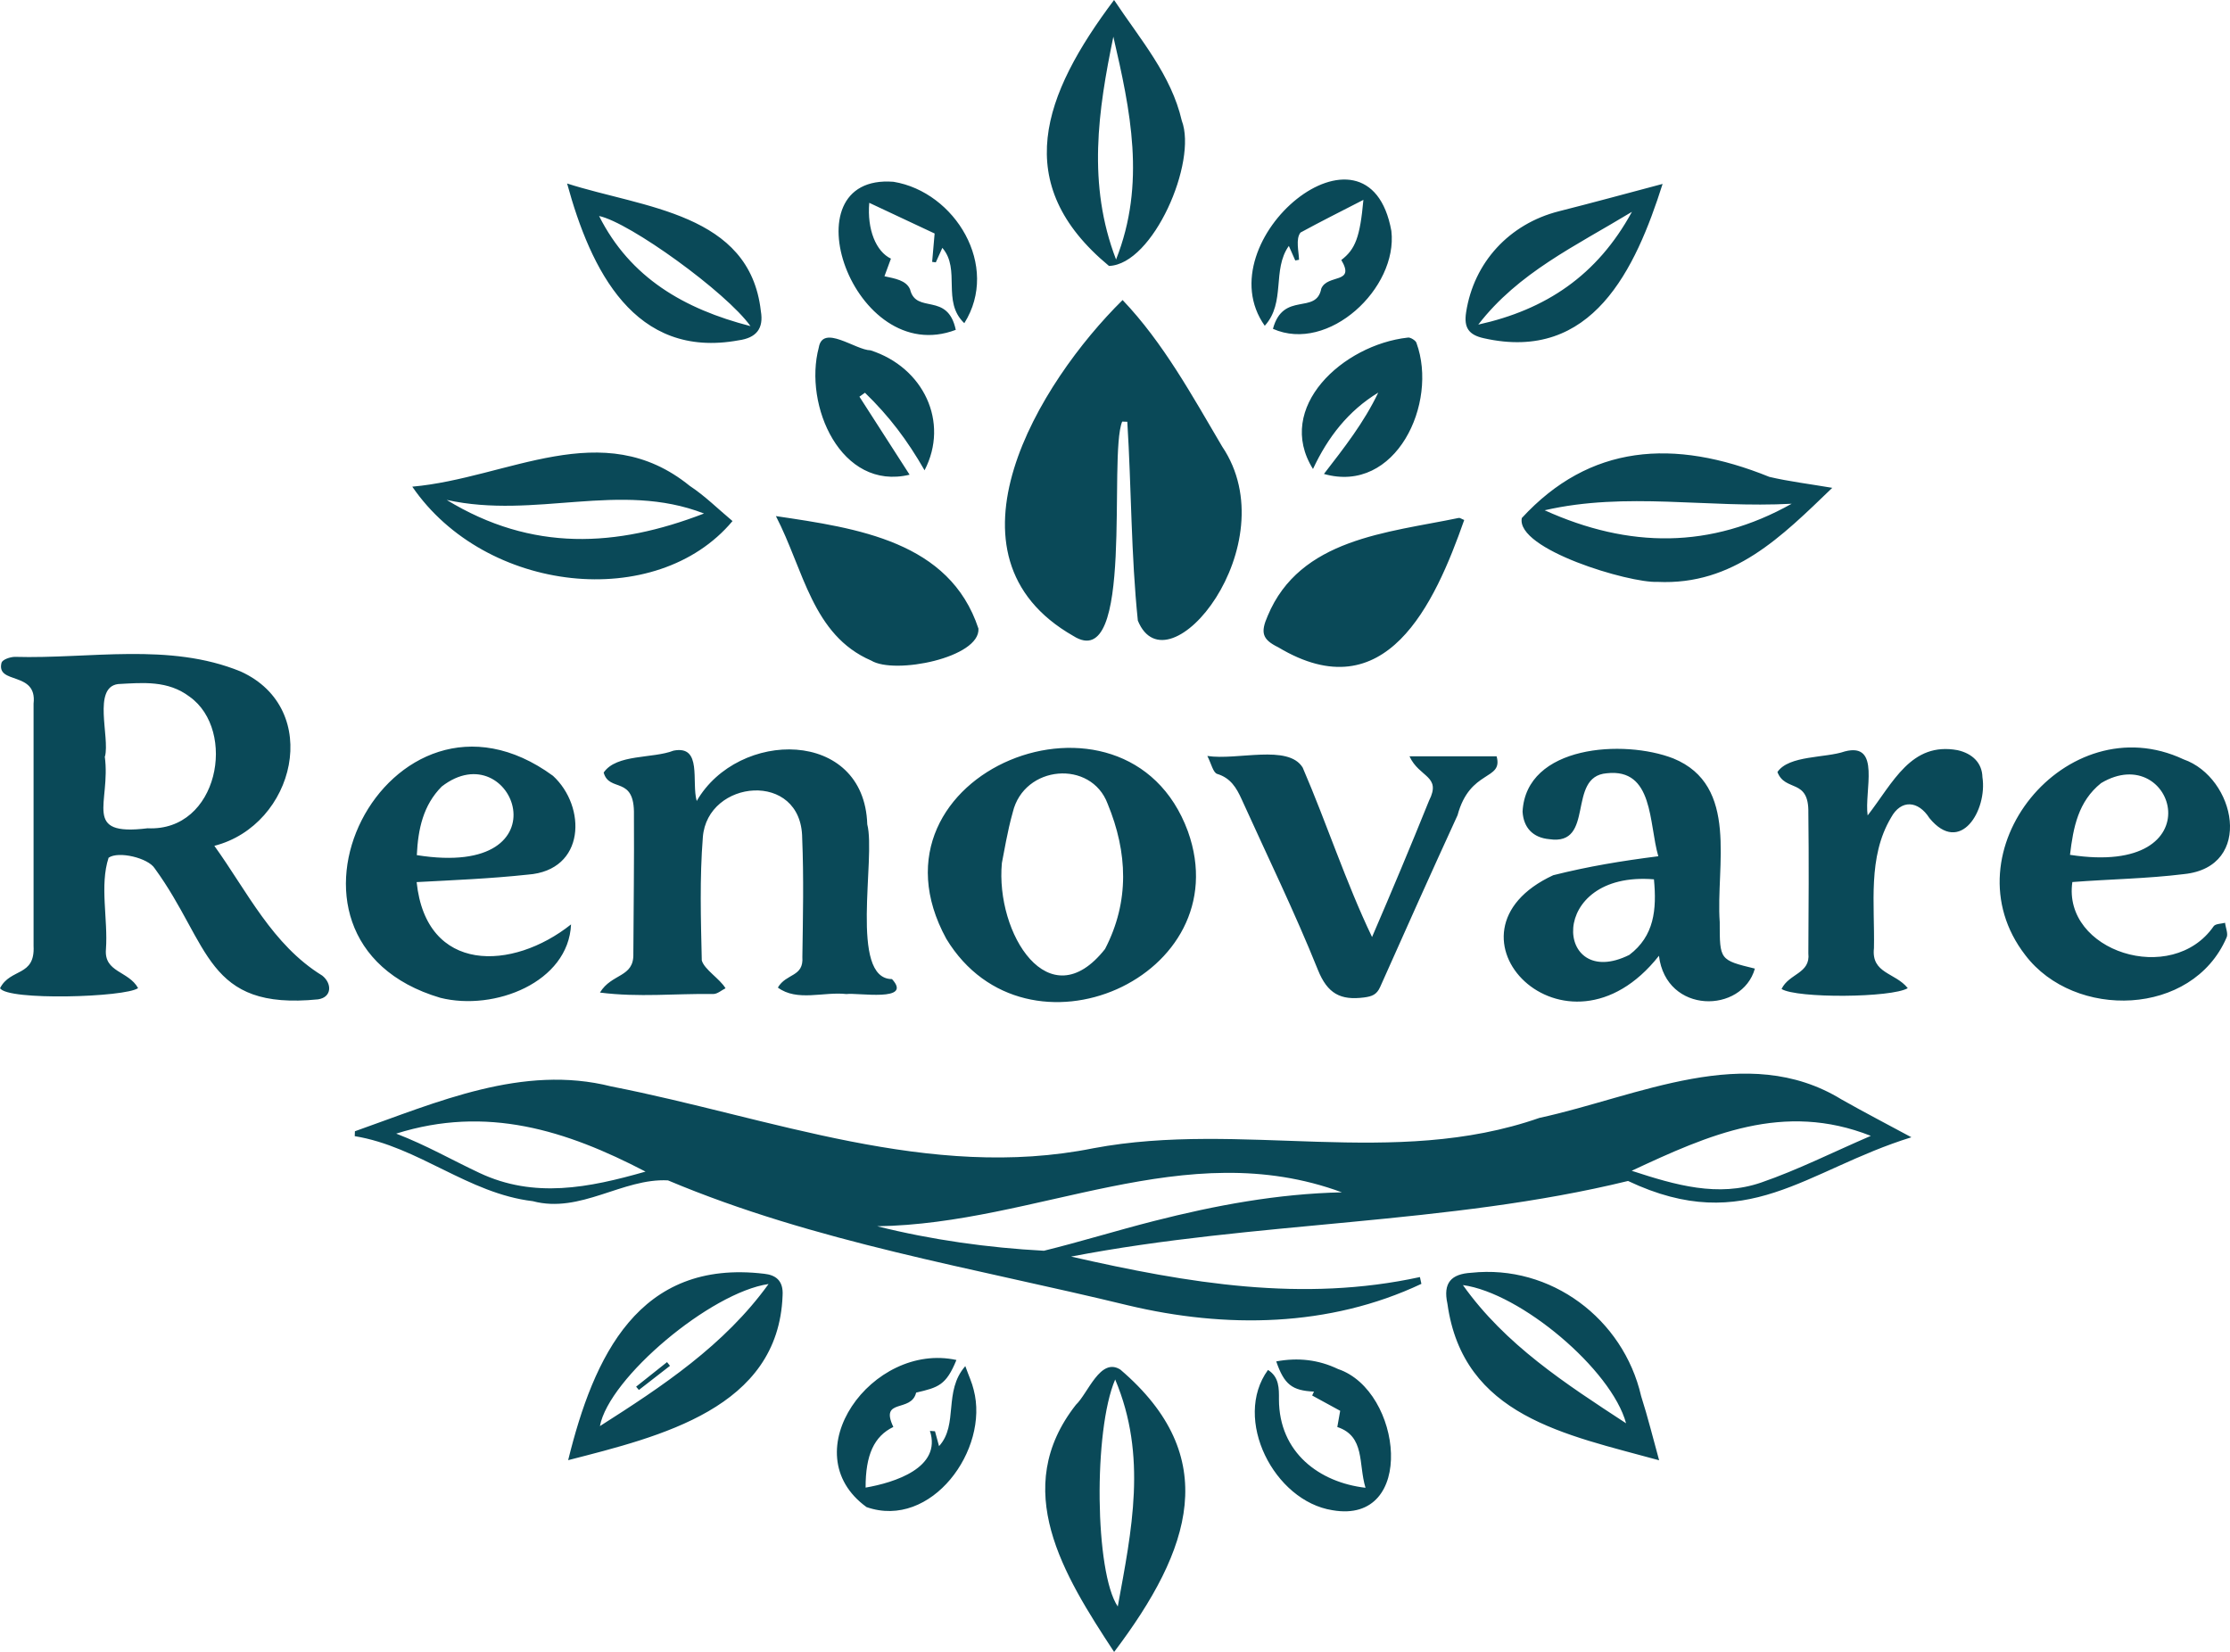 <?xml version="1.0" encoding="UTF-8"?>
<svg data-bbox="0.01 0 378.672 280.52" viewBox="0 0 378.68 280.52" xmlns="http://www.w3.org/2000/svg" data-type="color">
    <g>
        <path d="m113.27 231.3-5.25 4.17.47.56c1.76-1.37 3.52-2.73 5.28-4.1-.17-.21-.33-.42-.5-.63m0 0-5.25 4.17.47.56c1.76-1.37 3.52-2.73 5.28-4.1-.17-.21-.33-.42-.5-.63m0 0-5.25 4.17.47.56c1.76-1.37 3.52-2.73 5.28-4.1-.17-.21-.33-.42-.5-.63m113.95 1.18c-3.34-1.6-6.8-1.98-10.5-1.3 1.36 3.94 2.69 4.95 6.41 5.13-.1.22-.21.44-.31.66 1.55.85 3.1 1.69 4.76 2.6-.17.94-.36 2-.49 2.75 4.76 1.58 3.55 6.26 4.79 10.32-7.79-.9-14.69-5.94-14.7-15.02.01-1.83.06-3.78-1.86-4.99-6.06 8.32 1.02 22.27 10.95 23.82 14.31 2.49 11.86-20.3.95-23.97M147.83 59.49c-2.57-.04-8.11-4.5-8.79-.48-2.62 9.82 3.76 24.4 15.42 21.6-2.85-4.43-5.69-8.84-8.52-13.25.31-.22.62-.45.94-.67 4.13 4.01 7.17 8.03 10.12 13.17 4.24-8.17-.17-17.48-9.17-20.37m17.51 176.5c-.27-1.17-.8-2.28-1.42-4.01-3.77 4.3-1.12 9.92-4.46 13.59-.25-.93-.47-1.73-.69-2.53l-.86-.06c2.05 6.28-6.07 8.79-10.92 9.63-.02-5.55 1.45-8.73 4.71-10.3-2.37-4.97 3.04-2.35 3.87-5.83 3.77-.88 5.09-1.24 6.84-5.54-14.28-3.12-27.98 15.75-15.26 24.98 11 3.85 20.89-9.78 18.19-19.93m75.2-177.73c-.08-.42-1.09-1.04-1.49-.93-10.98 1.21-22.64 11.85-16.09 22.31 2.51-5.38 5.98-9.87 11.08-12.97-2.43 5.09-5.77 9.34-9.22 13.81 12.22 3.48 19.43-12.02 15.72-22.22m-4.27-19.04c-3.88-21.47-31.76 1.62-21.5 16.1 3.6-3.97 1.2-9.5 4.09-13.56.41.92.75 1.7 1.09 2.47.21-.04.42-.08.64-.12-.03-1.37-.61-3.54.25-4.62 3.35-1.83 6.77-3.54 10.68-5.55-.57 6.32-1.37 8.4-3.75 10.21 2.44 4.12-2.33 2.34-3.4 4.85-.86 4.54-6.46.38-8.21 6.84 9.43 4.18 21.24-6.9 20.11-16.62m-84.54-8.35c-18.35-1.43-6.86 31.78 10.57 25.14-1.38-6.52-6.73-2.58-7.76-6.87-.65-1.56-2.62-1.85-4.35-2.23.43-1.18.77-2.09 1.1-2.99-2.52-1.2-4.07-4.93-3.68-9.48 3.87 1.81 7.54 3.54 11.1 5.21l-.42 4.82c.21.03.41.06.62.08.36-.8.72-1.59 1.11-2.46 3.19 3.69-.16 9.09 3.73 12.79 6.1-9.69-1.56-22.29-12.02-24.01M129.2 52.82c-1.88-16.68-19.93-17.49-32.9-21.66 4.01 14.68 11.43 29.88 29.13 26.63 2.97-.41 4.29-1.97 3.77-4.97m-27.47-16.14c5.17 1.07 21.63 12.96 25.71 18.7-11.26-2.91-20.42-8.2-25.71-18.7m162.97-.8c-8.39 2.13-14.44 8.67-15.74 17.17-.39 2.56.41 3.82 3.03 4.39 18.39 4.13 25.74-11.72 30.34-26.21-6.1 1.62-11.85 3.19-17.63 4.65m-13.67 19.24c6.8-8.82 16.47-13.32 26.09-19.15-5.91 10.84-14.66 16.62-26.09 19.15M113.27 231.3l-5.25 4.17.47.56c1.76-1.37 3.52-2.73 5.28-4.1-.17-.21-.33-.42-.5-.63m0 0-5.25 4.17.47.56c1.76-1.37 3.52-2.73 5.28-4.1-.17-.21-.33-.42-.5-.63m0 0-5.25 4.17.47.56c1.76-1.37 3.52-2.73 5.28-4.1-.17-.21-.33-.42-.5-.63m16.51-15c-21.35-2.55-28.97 14.07-33.3 31.65 15.67-4.03 35.69-8.8 36.41-27.92.18-2.67-1.28-3.53-3.11-3.73m-27.91 25.87c1.53-8.19 18.8-22.7 28.64-24.13-7.51 10.41-18 17.35-28.64 24.13m6.62-6.14c1.76-1.37 3.52-2.73 5.28-4.1-.17-.21-.33-.42-.5-.63l-5.25 4.17zm4.78-4.73-5.25 4.17.47.56c1.76-1.37 3.52-2.73 5.28-4.1-.17-.21-.33-.42-.5-.63m0 0-5.25 4.17.47.56c1.76-1.37 3.52-2.73 5.28-4.1-.17-.21-.33-.42-.5-.63m165.41 5.76c-3.02-13.12-15.34-22.38-28.84-20.93-3.43.2-4.82 1.73-4.05 5.25 2.66 19.14 20.05 22.21 35.95 26.59-1.03-3.72-1.92-7.35-3.06-10.91m-30.26-18.84c9.79 1.33 25.23 14.33 27.71 23.47-10.29-6.73-20.5-13.32-27.71-23.47m-82.27-111.48c-4.89-14.82-20.57-17.05-34.39-19.1 4.74 9.14 6.17 20.21 16.18 24.53 3.97 2.43 18.54-.49 18.21-5.43m81.56-18.79c-12.1 2.52-26.97 3.48-32.44 16.63-1.26 2.86-.92 4.01 1.8 5.34 18.23 10.92 26.55-7.32 31.57-21.62-.47-.18-.73-.4-.93-.35m-47.03-67.46c-1.79-7.75-6.97-13.69-11.5-20.49-12.09 16.11-17.71 31.2-.86 45.16 7.51-.26 15.03-17.67 12.36-24.67m-11.16 23.58c-4.92-12.79-3.04-25.32-.46-37.84 2.88 12.47 5.58 24.92.46 37.84m110.94 36.91c-16.27-6.59-30.53-5.52-42.04 6.99-1.03 5.32 18.29 11.07 23.03 10.84 12.93.61 21.07-7.68 29.69-15.97-3.94-.67-7.36-1.08-10.68-1.86m-38.16 5.67c13.89-3.19 27.71-.33 41.95-1.11-13.73 7.7-27.63 7.59-41.95 1.11m-72.04 145.93c-3.4-2.19-5.51 4.04-7.56 5.97-11.18 14.25-2.17 28.8 6.49 41.97 13.21-17.47 18.35-33.16 1.07-47.94m-.45 40.22c-3.9-5.74-4.16-29.9-.44-38.55 5.49 13 2.8 25.63.44 38.55M117.12 82.5c-14.85-12.05-30.8-1.31-47.11.14 12.42 18.13 41.47 21.28 54.38 5.84-2.41-2.01-4.66-4.26-7.27-5.98m-41.27 2.39c15.11 3.33 29.37-3.25 43.7 2.31-14.88 5.74-29.21 6.53-43.7-2.31m260.79 47.07c-.06-2.38-1.66-3.99-4.21-4.57-7.91-1.46-10.94 5.49-15.28 11.08-.61-4.11 2.32-12.49-3.88-10.87-3.29 1.15-9.5.63-11.44 3.5 1.32 3.46 5.37.99 5.25 6.95.1 7.94.05 15.88 0 23.82.39 3.47-3.28 3.41-4.55 6.07 2.6 1.62 18.71 1.5 21.43-.14-2.12-2.67-6.22-2.45-5.74-6.8.16-7.47-1.1-15.42 2.9-22.16 1.7-3.13 4.62-2.91 6.52.08 5.26 6.42 9.87-1.37 9-6.96m-82.5-3.53h-14.79c1.68 3.66 5.48 3.27 3.32 7.53-3.18 7.88-6.26 15.22-9.68 23.16-4.47-9.34-7.67-19.25-11.78-28.78-2.46-4.01-11.1-1.18-16.19-1.97.68 1.32.98 2.84 1.68 3.05 2.29.7 3.27 2.38 4.14 4.29 4.36 9.64 9.01 19.16 12.95 28.97 1.64 4.09 3.87 5.21 7.84 4.7 1.36-.18 2.15-.48 2.73-1.77 4.34-9.75 8.7-19.48 13.15-29.18 2.12-7.87 7.78-5.83 6.63-10M89.62 148.52c9.87-.71 9.97-11.56 4.28-16.78-27.81-20.34-52.43 27.86-19.12 37.7 9.19 2.3 21.76-2.64 22.19-12.47-9.92 7.9-24.59 8.43-26.22-7.18 6.37-.34 12.56-.59 18.87-1.27m-14.61-14.96c12.06-9.35 21.68 15.78-4.23 11.65.21-4.43 1.08-8.48 4.23-11.65m300.9 23.72c-7.09 10.25-25.71 4.27-24-7.5 6.31-.49 12.69-.57 18.97-1.35 11.95-1.23 8.76-16.4-.1-19.49-19.83-9.32-40.4 15.76-26.86 33.25 8.36 11 28.36 10.45 34.16-2.95.34-.62-.14-1.68-.24-2.54-.66.18-1.61.15-1.93.58m-19.12-24.3c12.46-7.45 19.68 16.04-5.28 12.18.56-4.69 1.4-9.07 5.28-12.18m-64.76 23.6c-.69-9.52 3.38-23.18-7.88-27.79-8.41-3.28-25.01-2.25-25.6 9.03.16 2.74 1.77 4.43 4.53 4.68 7.88 1.19 2.89-10.64 9.75-11.19 8.01-.91 7.14 8.53 8.77 14.09-6.29.8-11.81 1.71-17.84 3.22-21.04 9.76 2.12 33.77 17.95 13.68 1.22 9.97 14.13 9.85 16.29 2.18-5.99-1.46-5.97-1.46-5.97-7.9m-15.35 5.57c-12.68 6.32-14.11-14.33 4.18-12.83.49 5.14.05 9.63-4.18 12.83m-74.96-20.98c-10.4-28.33-56.49-10-41.02 18.26 13.63 22.46 49.87 6.44 41.02-18.26m-14.07 19.98c-9.52 12.07-18.63-2.68-17.52-14.6.37-1.78.9-5.25 1.85-8.62 1.92-8.04 13.3-8.97 16.11-1.44 3.41 8.26 3.75 16.58-.44 24.66m-36.18 5.11c-7.31 0-2.71-20.61-4.2-26.28-.51-16.32-21.93-16.16-28.96-3.96-.93-3.23 1-9.53-3.94-8.55-3.54 1.38-9.69.54-11.86 3.72.95 3.46 5.29.4 5.14 7.21.05 7.85-.06 15.71-.1 23.56.12 4.07-3.68 3.29-5.67 6.59 6.68.84 12.66.15 19.29.24.68-.02 1.35-.63 2.03-.97-.96-1.62-3.59-3.17-4.03-4.73-.16-6.97-.37-13.98.18-20.92.75-9.85 16.78-11.37 16.87.15.28 6.72.13 13.46.03 20.19.25 3.43-2.73 2.73-4.16 5.19 3.28 2.43 7.8.66 11.64 1.1 1.91-.27 11.35 1.41 7.74-2.54m56.07-90.43c-5.07-8.59-9.98-17.61-16.91-24.88-14.18 13.97-32.22 43.43-8.37 57.04 10.52 6.67 5.88-30.58 8.3-36.4l.87.03c.7 11.23.63 22.6 1.79 33.77 5.07 12.36 25.54-12.91 14.32-29.56M54.68 165.64c-8.43-5.2-12.69-14.24-18.28-22.01 13.71-3.51 18.49-23.23 4.48-29.6-12.14-4.98-25.62-2.12-38.38-2.49-.79.02-2.06.45-2.24.99-.97 3.79 6.09 1.35 5.44 6.95v41.16c.27 5.25-3.93 3.72-5.69 7.16 1.19 2.16 21.3 1.56 23.44-.01-1.63-2.95-5.81-2.64-5.46-6.61.37-5.05-1.09-10.83.45-15.53 1.68-1.18 6.74.04 7.84 1.82 9.43 12.95 8.63 24.14 27.73 22.23 2.4-.36 2.38-2.74.68-4.06Zm-29.62-24.99c-11.27 1.39-6.19-4.24-7.27-12.21h.04c.84-3.28-2.15-11.71 2.22-12.28 4.23-.23 8.46-.65 12.15 2.15 8.06 5.73 4.92 22.93-7.14 22.34m287.64 46.04c-16.13-9.87-34.63-.46-51.28 3.14-24.8 8.67-50.53.43-75.72 5.15-27.89 5.61-54.84-5.2-81.9-10.49-15.04-3.8-29.57 2.68-43.53 7.61l-.03.83c10.84 1.77 19.24 9.74 30.23 11.04 8.11 2.16 15.25-3.94 22.96-3.53 25 10.53 51.88 14.84 78.12 21.22 16.56 3.95 34.15 3.74 49.82-3.65-.09-.38-.17-.76-.25-1.15-19.87 4.33-39.23 1.08-59.24-3.48 31.27-6.03 63.99-5.36 94.58-12.84 20.16 9.54 30.14-1.86 48.12-7.42-3.81-2.06-7.89-4.17-11.88-6.43M81.43 199.18c-4.91-2.31-8.95-4.67-14.15-6.68 15.35-4.83 28.82-.59 42.34 6.45-9.68 2.77-18.92 4.59-28.19.23m114.53 8.16c-6.25 1.59-12.43 3.51-18.69 5.05-9.42-.5-19.12-1.85-28.31-4.16 27.22-.4 52.22-15.6 78.91-5.76-10.92.24-21.47 2.21-31.91 4.87m103.1-6.53c-7.32 2.52-14.49.45-21.98-2 13.12-6.13 25.78-11.79 40.61-5.93-6.5 2.8-12.42 5.79-18.63 7.93m-71.84 31.67c-3.34-1.6-6.8-1.98-10.5-1.3 1.36 3.94 2.69 4.95 6.41 5.13-.1.22-.21.44-.31.66 1.55.85 3.1 1.69 4.76 2.6-.17.94-.36 2-.49 2.75 4.76 1.58 3.55 6.26 4.79 10.32-7.79-.9-14.69-5.94-14.7-15.02.01-1.83.06-3.78-1.86-4.99-6.06 8.32 1.02 22.27 10.95 23.82 14.31 2.49 11.86-20.3.95-23.97M147.83 59.49c-2.57-.04-8.11-4.5-8.79-.48-2.62 9.82 3.76 24.4 15.42 21.6-2.85-4.43-5.69-8.84-8.52-13.25.31-.22.62-.45.94-.67 4.13 4.01 7.17 8.03 10.12 13.17 4.24-8.17-.17-17.48-9.17-20.37m17.51 176.5c-.27-1.17-.8-2.28-1.42-4.01-3.77 4.3-1.12 9.92-4.46 13.59-.25-.93-.47-1.73-.69-2.53l-.86-.06c2.05 6.28-6.07 8.79-10.92 9.63-.02-5.55 1.45-8.73 4.71-10.3-2.37-4.97 3.04-2.35 3.87-5.83 3.77-.88 5.09-1.24 6.84-5.54-14.28-3.12-27.98 15.75-15.26 24.98 11 3.85 20.89-9.78 18.19-19.93m75.2-177.73c-.08-.42-1.09-1.04-1.49-.93-10.98 1.21-22.64 11.85-16.09 22.31 2.51-5.38 5.98-9.87 11.08-12.97-2.43 5.09-5.77 9.34-9.22 13.81 12.22 3.48 19.43-12.02 15.72-22.22m-4.27-19.04c-3.88-21.47-31.76 1.62-21.5 16.1 3.6-3.97 1.2-9.5 4.09-13.56.41.92.75 1.7 1.09 2.47.21-.04.42-.08.64-.12-.03-1.37-.61-3.54.25-4.62 3.35-1.83 6.77-3.54 10.68-5.55-.57 6.32-1.37 8.4-3.75 10.21 2.44 4.12-2.33 2.34-3.4 4.85-.86 4.54-6.46.38-8.21 6.84 9.43 4.18 21.24-6.9 20.11-16.62m-84.54-8.35c-18.35-1.43-6.86 31.78 10.57 25.14-1.38-6.52-6.73-2.58-7.76-6.87-.65-1.56-2.62-1.85-4.35-2.23.43-1.18.77-2.09 1.1-2.99-2.52-1.2-4.07-4.93-3.68-9.48 3.87 1.81 7.54 3.54 11.1 5.21l-.42 4.82c.21.03.41.06.62.08.36-.8.72-1.59 1.11-2.46 3.19 3.69-.16 9.09 3.73 12.79 6.1-9.69-1.56-22.29-12.02-24.01M129.2 52.82c-1.88-16.68-19.93-17.49-32.9-21.66 4.01 14.68 11.43 29.88 29.13 26.63 2.97-.41 4.29-1.97 3.77-4.97m-27.47-16.14c5.17 1.07 21.63 12.96 25.71 18.7-11.26-2.91-20.42-8.2-25.71-18.7m162.97-.8c-8.39 2.13-14.44 8.67-15.74 17.17-.39 2.56.41 3.82 3.03 4.39 18.39 4.13 25.74-11.72 30.34-26.21-6.1 1.62-11.85 3.19-17.63 4.65m-13.67 19.24c6.8-8.82 16.47-13.32 26.09-19.15-5.91 10.84-14.66 16.62-26.09 19.15M113.27 231.3l-5.25 4.17.47.56c1.76-1.37 3.52-2.73 5.28-4.1-.17-.21-.33-.42-.5-.63m0 0-5.25 4.17.47.56c1.76-1.37 3.52-2.73 5.28-4.1-.17-.21-.33-.42-.5-.63m16.51-15c-21.35-2.55-28.97 14.07-33.3 31.65 15.67-4.03 35.69-8.8 36.41-27.92.18-2.67-1.28-3.53-3.11-3.73m-27.91 25.87c1.53-8.19 18.8-22.7 28.64-24.13-7.51 10.41-18 17.35-28.64 24.13m6.62-6.14c1.76-1.37 3.52-2.73 5.28-4.1-.17-.21-.33-.42-.5-.63l-5.25 4.17zm4.78-4.73-5.25 4.17.47.56c1.76-1.37 3.52-2.73 5.28-4.1-.17-.21-.33-.42-.5-.63m0 0-5.25 4.17.47.56c1.76-1.37 3.52-2.73 5.28-4.1-.17-.21-.33-.42-.5-.63m165.41 5.76c-3.02-13.12-15.34-22.38-28.84-20.93-3.43.2-4.82 1.73-4.05 5.25 2.66 19.14 20.05 22.21 35.95 26.59-1.03-3.72-1.92-7.35-3.06-10.91m-30.26-18.84c9.79 1.33 25.23 14.33 27.71 23.47-10.29-6.73-20.5-13.32-27.71-23.47m-82.27-111.48c-4.89-14.82-20.57-17.05-34.39-19.1 4.74 9.14 6.17 20.21 16.18 24.53 3.97 2.43 18.54-.49 18.21-5.43m81.56-18.79c-12.1 2.52-26.97 3.48-32.44 16.63-1.26 2.86-.92 4.01 1.8 5.34 18.23 10.92 26.55-7.32 31.57-21.62-.47-.18-.73-.4-.93-.35m-47.03-67.46c-1.79-7.75-6.97-13.69-11.5-20.49-12.09 16.11-17.71 31.2-.86 45.16 7.51-.26 15.03-17.67 12.36-24.67m-11.16 23.58c-4.92-12.79-3.04-25.32-.46-37.84 2.88 12.47 5.58 24.92.46 37.84m110.94 36.91c-16.27-6.59-30.53-5.52-42.04 6.99-1.03 5.32 18.29 11.07 23.03 10.84 12.93.61 21.07-7.68 29.69-15.97-3.94-.67-7.36-1.08-10.68-1.86m-38.16 5.67c13.89-3.19 27.71-.33 41.95-1.11-13.73 7.7-27.63 7.59-41.95 1.11m-72.04 145.93c-3.4-2.19-5.51 4.04-7.56 5.97-11.18 14.25-2.17 28.8 6.49 41.97 13.21-17.47 18.35-33.16 1.07-47.94m-.45 40.22c-3.9-5.74-4.16-29.9-.44-38.55 5.49 13 2.8 25.63.44 38.55M117.12 82.5c-14.85-12.05-30.8-1.31-47.11.14 12.42 18.13 41.47 21.28 54.38 5.84-2.41-2.01-4.66-4.26-7.27-5.98m-41.27 2.39c15.11 3.33 29.37-3.25 43.7 2.31-14.88 5.74-29.21 6.53-43.7-2.31m260.79 47.07c-.06-2.38-1.66-3.99-4.21-4.57-7.91-1.46-10.94 5.49-15.28 11.08-.61-4.11 2.32-12.49-3.88-10.87-3.29 1.15-9.5.63-11.44 3.5 1.32 3.46 5.37.99 5.25 6.95.1 7.94.05 15.88 0 23.82.39 3.47-3.28 3.41-4.55 6.07 2.6 1.62 18.71 1.5 21.43-.14-2.12-2.67-6.22-2.45-5.74-6.8.16-7.47-1.1-15.42 2.9-22.16 1.7-3.13 4.62-2.91 6.52.08 5.26 6.42 9.87-1.37 9-6.96m-82.5-3.53h-14.79c1.68 3.66 5.48 3.27 3.32 7.53-3.18 7.88-6.26 15.22-9.68 23.16-4.47-9.34-7.67-19.25-11.78-28.78-2.46-4.01-11.1-1.18-16.19-1.97.68 1.32.98 2.84 1.68 3.05 2.29.7 3.27 2.38 4.14 4.29 4.36 9.64 9.01 19.16 12.95 28.97 1.64 4.09 3.87 5.21 7.84 4.7 1.36-.18 2.15-.48 2.73-1.77 4.34-9.75 8.7-19.48 13.15-29.18 2.12-7.87 7.78-5.83 6.63-10M89.62 148.52c9.87-.71 9.97-11.56 4.28-16.78-27.81-20.34-52.43 27.86-19.12 37.7 9.19 2.3 21.76-2.64 22.19-12.47-9.92 7.9-24.59 8.43-26.22-7.18 6.37-.34 12.56-.59 18.87-1.27m-14.61-14.96c12.06-9.35 21.68 15.78-4.23 11.65.21-4.43 1.08-8.48 4.23-11.65m300.9 23.72c-7.09 10.25-25.71 4.27-24-7.5 6.31-.49 12.69-.57 18.97-1.35 11.95-1.23 8.76-16.4-.1-19.49-19.83-9.32-40.4 15.76-26.86 33.25 8.36 11 28.36 10.45 34.16-2.95.34-.62-.14-1.68-.24-2.54-.66.18-1.61.15-1.93.58m-19.12-24.3c12.46-7.45 19.68 16.04-5.28 12.18.56-4.69 1.4-9.07 5.28-12.18m-64.76 23.6c-.69-9.52 3.38-23.18-7.88-27.79-8.41-3.28-25.01-2.25-25.6 9.03.16 2.74 1.77 4.43 4.53 4.68 7.88 1.19 2.89-10.64 9.75-11.19 8.01-.91 7.14 8.53 8.77 14.09-6.29.8-11.81 1.71-17.84 3.22-21.04 9.76 2.12 33.77 17.95 13.68 1.22 9.97 14.13 9.85 16.29 2.18-5.99-1.46-5.97-1.46-5.97-7.9m-15.35 5.57c-12.68 6.32-14.11-14.33 4.18-12.83.49 5.14.05 9.63-4.18 12.83m-74.96-20.98c-10.4-28.33-56.49-10-41.02 18.26 13.63 22.46 49.87 6.44 41.02-18.26m-14.07 19.98c-9.52 12.07-18.63-2.68-17.52-14.6.37-1.78.9-5.25 1.85-8.62 1.92-8.04 13.3-8.97 16.11-1.44 3.41 8.26 3.75 16.58-.44 24.66m-36.18 5.11c-7.31 0-2.71-20.61-4.2-26.28-.51-16.32-21.93-16.16-28.96-3.96-.93-3.23 1-9.53-3.94-8.55-3.54 1.38-9.69.54-11.86 3.72.95 3.46 5.29.4 5.14 7.21.05 7.85-.06 15.71-.1 23.56.12 4.07-3.68 3.29-5.67 6.59 6.68.84 12.66.15 19.29.24.68-.02 1.35-.63 2.03-.97-.96-1.62-3.59-3.17-4.03-4.73-.16-6.97-.37-13.98.18-20.92.75-9.85 16.78-11.37 16.87.15.28 6.72.13 13.46.03 20.19.25 3.43-2.73 2.73-4.16 5.19 3.28 2.43 7.8.66 11.64 1.1 1.91-.27 11.35 1.41 7.74-2.54m56.07-90.43c-5.07-8.59-9.98-17.61-16.91-24.88-14.18 13.97-32.22 43.43-8.37 57.04 10.52 6.67 5.88-30.58 8.3-36.4l.87.03c.7 11.23.63 22.6 1.79 33.77 5.07 12.36 25.54-12.91 14.32-29.56M54.68 165.64c-8.43-5.2-12.69-14.24-18.28-22.01 13.71-3.51 18.49-23.23 4.48-29.6-12.14-4.98-25.62-2.12-38.38-2.49-.79.02-2.06.45-2.24.99-.97 3.79 6.09 1.35 5.44 6.95v41.16c.27 5.25-3.93 3.72-5.69 7.16 1.19 2.16 21.3 1.56 23.44-.01-1.63-2.95-5.81-2.64-5.46-6.61.37-5.05-1.09-10.83.45-15.53 1.68-1.18 6.74.04 7.84 1.82 9.43 12.95 8.63 24.14 27.73 22.23 2.4-.36 2.38-2.74.68-4.06Zm-29.62-24.99c-11.27 1.39-6.19-4.24-7.27-12.21h.04c.84-3.28-2.15-11.71 2.22-12.28 4.23-.23 8.46-.65 12.15 2.15 8.06 5.73 4.92 22.93-7.14 22.34m287.64 46.04c-16.13-9.87-34.63-.46-51.28 3.14-24.8 8.67-50.53.43-75.72 5.15-27.89 5.61-54.84-5.2-81.9-10.49-15.04-3.8-29.57 2.68-43.53 7.61l-.03.83c10.84 1.77 19.24 9.74 30.23 11.04 8.11 2.16 15.25-3.94 22.96-3.53 25 10.53 51.88 14.84 78.12 21.22 16.56 3.95 34.15 3.74 49.82-3.65-.09-.38-.17-.76-.25-1.15-19.87 4.33-39.23 1.08-59.24-3.48 31.27-6.03 63.99-5.36 94.58-12.84 20.16 9.54 30.14-1.86 48.12-7.42-3.81-2.06-7.89-4.17-11.88-6.43M81.43 199.18c-4.91-2.31-8.95-4.67-14.15-6.68 15.35-4.83 28.82-.59 42.34 6.45-9.68 2.77-18.92 4.59-28.19.23m114.53 8.16c-6.25 1.59-12.43 3.51-18.69 5.05-9.42-.5-19.12-1.85-28.31-4.16 27.22-.4 52.22-15.6 78.91-5.76-10.92.24-21.47 2.21-31.91 4.87m103.1-6.53c-7.32 2.52-14.49.45-21.98-2 13.12-6.13 25.78-11.79 40.61-5.93-6.5 2.8-12.42 5.79-18.63 7.93m76.85-43.53c-7.09 10.25-25.71 4.27-24-7.5 6.31-.49 12.69-.57 18.97-1.35 11.95-1.23 8.76-16.4-.1-19.49-19.83-9.32-40.4 15.76-26.86 33.25 8.36 11 28.36 10.45 34.16-2.95.34-.62-.14-1.68-.24-2.54-.66.18-1.61.15-1.93.58m-19.12-24.3c12.46-7.45 19.68 16.04-5.28 12.18.56-4.69 1.4-9.07 5.28-12.18m-20.15-1.02c-.06-2.38-1.66-3.99-4.21-4.57-7.91-1.46-10.94 5.49-15.28 11.08-.61-4.11 2.32-12.49-3.88-10.87-3.29 1.15-9.5.63-11.44 3.5 1.32 3.46 5.37.99 5.25 6.95.1 7.94.05 15.88 0 23.82.39 3.47-3.28 3.41-4.55 6.07 2.6 1.62 18.71 1.5 21.43-.14-2.12-2.67-6.22-2.45-5.74-6.8.16-7.47-1.1-15.42 2.9-22.16 1.7-3.13 4.62-2.91 6.52.08 5.26 6.42 9.87-1.37 9-6.96m-23.94 54.73c-16.13-9.87-34.63-.46-51.28 3.14-24.8 8.67-50.53.43-75.72 5.15-27.89 5.61-54.84-5.2-81.9-10.49-15.04-3.8-29.57 2.68-43.53 7.61l-.03.83c10.84 1.77 19.24 9.74 30.23 11.04 8.11 2.16 15.25-3.94 22.96-3.53 25 10.53 51.88 14.84 78.12 21.22 16.56 3.95 34.15 3.74 49.82-3.65-.09-.38-.17-.76-.25-1.15-19.87 4.33-39.23 1.08-59.24-3.48 31.27-6.03 63.99-5.36 94.58-12.84 20.16 9.54 30.14-1.86 48.12-7.42-3.81-2.06-7.89-4.17-11.88-6.43M81.43 199.18c-4.91-2.31-8.95-4.67-14.15-6.68 15.35-4.83 28.82-.59 42.34 6.45-9.68 2.77-18.92 4.59-28.19.23m114.53 8.16c-6.25 1.59-12.43 3.51-18.69 5.05-9.42-.5-19.12-1.85-28.31-4.16 27.22-.4 52.22-15.6 78.91-5.76-10.92.24-21.47 2.21-31.91 4.87m103.1-6.53c-7.32 2.52-14.49.45-21.98-2 13.12-6.13 25.78-11.79 40.61-5.93-6.5 2.8-12.42 5.79-18.63 7.93m1.4-119.83c-16.27-6.59-30.53-5.52-42.04 6.99-1.03 5.32 18.29 11.07 23.03 10.84 12.93.61 21.07-7.68 29.69-15.97-3.94-.67-7.36-1.08-10.68-1.86m-38.16 5.67c13.89-3.19 27.71-.33 41.95-1.11-13.73 7.7-27.63 7.59-41.95 1.11m29.73 69.93c-.69-9.52 3.38-23.18-7.88-27.79-8.41-3.28-25.01-2.25-25.6 9.03.16 2.74 1.77 4.43 4.53 4.68 7.88 1.19 2.89-10.64 9.75-11.19 8.01-.91 7.14 8.53 8.77 14.09-6.29.8-11.81 1.71-17.84 3.22-21.04 9.76 2.12 33.77 17.95 13.68 1.22 9.97 14.13 9.85 16.29 2.18-5.99-1.46-5.97-1.46-5.97-7.9m-15.35 5.57c-12.68 6.32-14.11-14.33 4.18-12.83.49 5.14.05 9.63-4.18 12.83m2 74.91c-3.02-13.12-15.34-22.38-28.84-20.93-3.43.2-4.82 1.73-4.05 5.25 2.66 19.14 20.05 22.21 35.95 26.59-1.03-3.72-1.92-7.35-3.06-10.91m-30.26-18.84c9.79 1.33 25.23 14.33 27.71 23.47-10.29-6.73-20.5-13.32-27.71-23.47M264.7 35.88c-8.39 2.13-14.44 8.67-15.74 17.17-.39 2.56.41 3.82 3.03 4.39 18.39 4.13 25.74-11.72 30.34-26.21-6.1 1.62-11.85 3.19-17.63 4.65m-13.67 19.24c6.8-8.82 16.47-13.32 26.09-19.15-5.91 10.84-14.66 16.62-26.09 19.15m3.11 73.31h-14.79c1.68 3.66 5.48 3.27 3.32 7.53-3.18 7.88-6.26 15.22-9.68 23.16-4.47-9.34-7.67-19.25-11.78-28.78-2.46-4.01-11.1-1.18-16.19-1.97.68 1.32.98 2.84 1.68 3.05 2.29.7 3.27 2.38 4.14 4.29 4.36 9.64 9.01 19.16 12.95 28.97 1.64 4.09 3.87 5.21 7.84 4.7 1.36-.18 2.15-.48 2.73-1.77 4.34-9.75 8.7-19.48 13.15-29.18 2.12-7.87 7.78-5.83 6.63-10m-6.43-40.48c-12.1 2.52-26.97 3.48-32.44 16.63-1.26 2.86-.92 4.01 1.8 5.34 18.23 10.92 26.55-7.32 31.57-21.62-.47-.18-.73-.4-.93-.35m-7.17-29.69c-.08-.42-1.09-1.04-1.49-.93-10.98 1.21-22.64 11.85-16.09 22.31 2.51-5.38 5.98-9.87 11.08-12.97-2.43 5.09-5.77 9.34-9.22 13.81 12.22 3.48 19.43-12.02 15.72-22.22m-4.27-19.04c-3.88-21.47-31.76 1.62-21.5 16.1 3.6-3.97 1.2-9.5 4.09-13.56.41.92.75 1.7 1.09 2.47.21-.04.42-.08.64-.12-.03-1.37-.61-3.54.25-4.62 3.35-1.83 6.77-3.54 10.68-5.55-.57 6.32-1.37 8.4-3.75 10.21 2.44 4.12-2.33 2.34-3.4 4.85-.86 4.54-6.46.38-8.21 6.84 9.43 4.18 21.24-6.9 20.11-16.62m-9.05 193.26c-3.34-1.6-6.8-1.98-10.5-1.3 1.36 3.94 2.69 4.95 6.41 5.13-.1.22-.21.44-.31.66 1.55.85 3.1 1.69 4.76 2.6-.17.94-.36 2-.49 2.75 4.76 1.58 3.55 6.26 4.79 10.32-7.79-.9-14.69-5.94-14.7-15.02.01-1.83.06-3.78-1.86-4.99-6.06 8.32 1.02 22.27 10.95 23.82 14.31 2.49 11.86-20.3.95-23.97M207.54 75.83c-5.07-8.59-9.98-17.61-16.91-24.88-14.18 13.97-32.22 43.43-8.37 57.04 10.52 6.67 5.88-30.58 8.3-36.4l.87.03c.7 11.23.63 22.6 1.79 33.77 5.07 12.36 25.54-12.91 14.32-29.56m-5.82 65.34c-10.4-28.33-56.49-10-41.02 18.26 13.63 22.46 49.87 6.44 41.02-18.26m-14.07 19.98c-9.52 12.07-18.63-2.68-17.52-14.6.37-1.78.9-5.25 1.85-8.62 1.92-8.04 13.3-8.97 16.11-1.44 3.41 8.26 3.75 16.58-.44 24.66m13.03-140.66c-1.79-7.75-6.97-13.69-11.5-20.49-12.09 16.11-17.71 31.2-.86 45.16 7.51-.26 15.03-17.67 12.36-24.67m-11.16 23.58c-4.92-12.79-3.04-25.32-.46-37.84 2.88 12.47 5.58 24.92.46 37.84m.74 188.51c-3.4-2.19-5.51 4.04-7.56 5.97-11.18 14.25-2.17 28.8 6.49 41.97 13.21-17.47 18.35-33.16 1.07-47.94m-.45 40.22c-3.9-5.74-4.16-29.9-.44-38.55 5.49 13 2.8 25.63.44 38.55m-23.66-166.06c-4.89-14.82-20.57-17.05-34.39-19.1 4.74 9.14 6.17 20.21 16.18 24.53 3.97 2.43 18.54-.49 18.21-5.43m-.81 129.25c-.27-1.17-.8-2.28-1.42-4.01-3.77 4.3-1.12 9.92-4.46 13.59-.25-.93-.47-1.73-.69-2.53l-.86-.06c2.05 6.28-6.07 8.79-10.92 9.63-.02-5.55 1.45-8.73 4.71-10.3-2.37-4.97 3.04-2.35 3.87-5.83 3.77-.88 5.09-1.24 6.84-5.54-14.28-3.12-27.98 15.75-15.26 24.98 11 3.85 20.89-9.78 18.19-19.93M151.73 30.87c-18.35-1.43-6.86 31.78 10.57 25.14-1.38-6.52-6.73-2.58-7.76-6.87-.65-1.56-2.62-1.85-4.35-2.23.43-1.18.77-2.09 1.1-2.99-2.52-1.2-4.07-4.93-3.68-9.48 3.87 1.81 7.54 3.54 11.1 5.21l-.42 4.82c.21.03.41.06.62.08.36-.8.72-1.59 1.11-2.46 3.19 3.69-.16 9.09 3.73 12.79 6.1-9.69-1.56-22.29-12.02-24.01m-3.9 28.62c-2.57-.04-8.11-4.5-8.79-.48-2.62 9.82 3.76 24.4 15.42 21.6-2.85-4.43-5.69-8.84-8.52-13.25.31-.22.62-.45.94-.67 4.13 4.01 7.17 8.03 10.12 13.17 4.24-8.17-.17-17.48-9.17-20.37m3.64 106.77c-7.31 0-2.71-20.61-4.2-26.28-.51-16.32-21.93-16.16-28.96-3.96-.93-3.23 1-9.53-3.94-8.55-3.54 1.38-9.69.54-11.86 3.72.95 3.46 5.29.4 5.14 7.21.05 7.85-.06 15.71-.1 23.56.12 4.07-3.68 3.29-5.67 6.59 6.68.84 12.66.15 19.29.24.68-.02 1.35-.63 2.03-.97-.96-1.62-3.59-3.17-4.03-4.73-.16-6.97-.37-13.98.18-20.92.75-9.85 16.78-11.37 16.87.15.28 6.72.13 13.46.03 20.19.25 3.43-2.73 2.73-4.16 5.19 3.28 2.43 7.8.66 11.64 1.1 1.91-.27 11.35 1.41 7.74-2.54m-38.2 65.04-5.25 4.17.47.56c1.76-1.37 3.52-2.73 5.28-4.1-.17-.21-.33-.42-.5-.63m0 0-5.25 4.17.47.56c1.76-1.37 3.52-2.73 5.28-4.1-.17-.21-.33-.42-.5-.63m16.51-15c-21.35-2.55-28.97 14.07-33.3 31.65 15.67-4.03 35.69-8.8 36.41-27.92.18-2.67-1.28-3.53-3.11-3.73m-27.91 25.87c1.53-8.19 18.8-22.7 28.64-24.13-7.51 10.41-18 17.35-28.64 24.13m6.62-6.14c1.76-1.37 3.52-2.73 5.28-4.1-.17-.21-.33-.42-.5-.63l-5.25 4.17zm4.78-4.73-5.25 4.17.47.56c1.76-1.37 3.52-2.73 5.28-4.1-.17-.21-.33-.42-.5-.63m0 0-5.25 4.17.47.56c1.76-1.37 3.52-2.73 5.28-4.1-.17-.21-.33-.42-.5-.63M129.2 52.82c-1.88-16.68-19.93-17.49-32.9-21.66 4.01 14.68 11.43 29.88 29.13 26.63 2.97-.41 4.29-1.97 3.77-4.97m-27.47-16.14c5.17 1.07 21.63 12.96 25.71 18.7-11.26-2.91-20.42-8.2-25.71-18.7m15.39 45.82c-14.85-12.05-30.8-1.31-47.11.14 12.42 18.13 41.47 21.28 54.38 5.84-2.41-2.01-4.66-4.26-7.27-5.98m-41.27 2.39c15.11 3.33 29.37-3.25 43.7 2.31-14.88 5.74-29.21 6.53-43.7-2.31m13.77 63.63c9.87-.71 9.97-11.56 4.28-16.78-27.81-20.34-52.43 27.86-19.12 37.7 9.19 2.3 21.76-2.64 22.19-12.47-9.92 7.9-24.59 8.43-26.22-7.18 6.37-.34 12.56-.59 18.87-1.27m-14.61-14.96c12.06-9.35 21.68 15.78-4.23 11.65.21-4.43 1.08-8.48 4.23-11.65m-20.33 32.08c-8.43-5.2-12.69-14.24-18.28-22.01 13.71-3.51 18.49-23.23 4.48-29.6-12.14-4.98-25.62-2.12-38.38-2.49-.79.02-2.06.45-2.24.99-.97 3.79 6.09 1.35 5.44 6.95v41.16c.27 5.25-3.93 3.72-5.69 7.16 1.19 2.16 21.3 1.56 23.44-.01-1.63-2.95-5.81-2.64-5.46-6.61.37-5.05-1.09-10.83.45-15.53 1.68-1.18 6.74.04 7.84 1.82 9.43 12.95 8.63 24.14 27.73 22.23 2.4-.36 2.38-2.74.68-4.06Zm-29.62-24.99c-11.27 1.39-6.19-4.24-7.27-12.21h.04c.84-3.28-2.15-11.71 2.22-12.28 4.23-.23 8.46-.65 12.15 2.15 8.06 5.73 4.92 22.93-7.14 22.34" fill="#0a4958" data-color="1"/>
    </g>
</svg>
